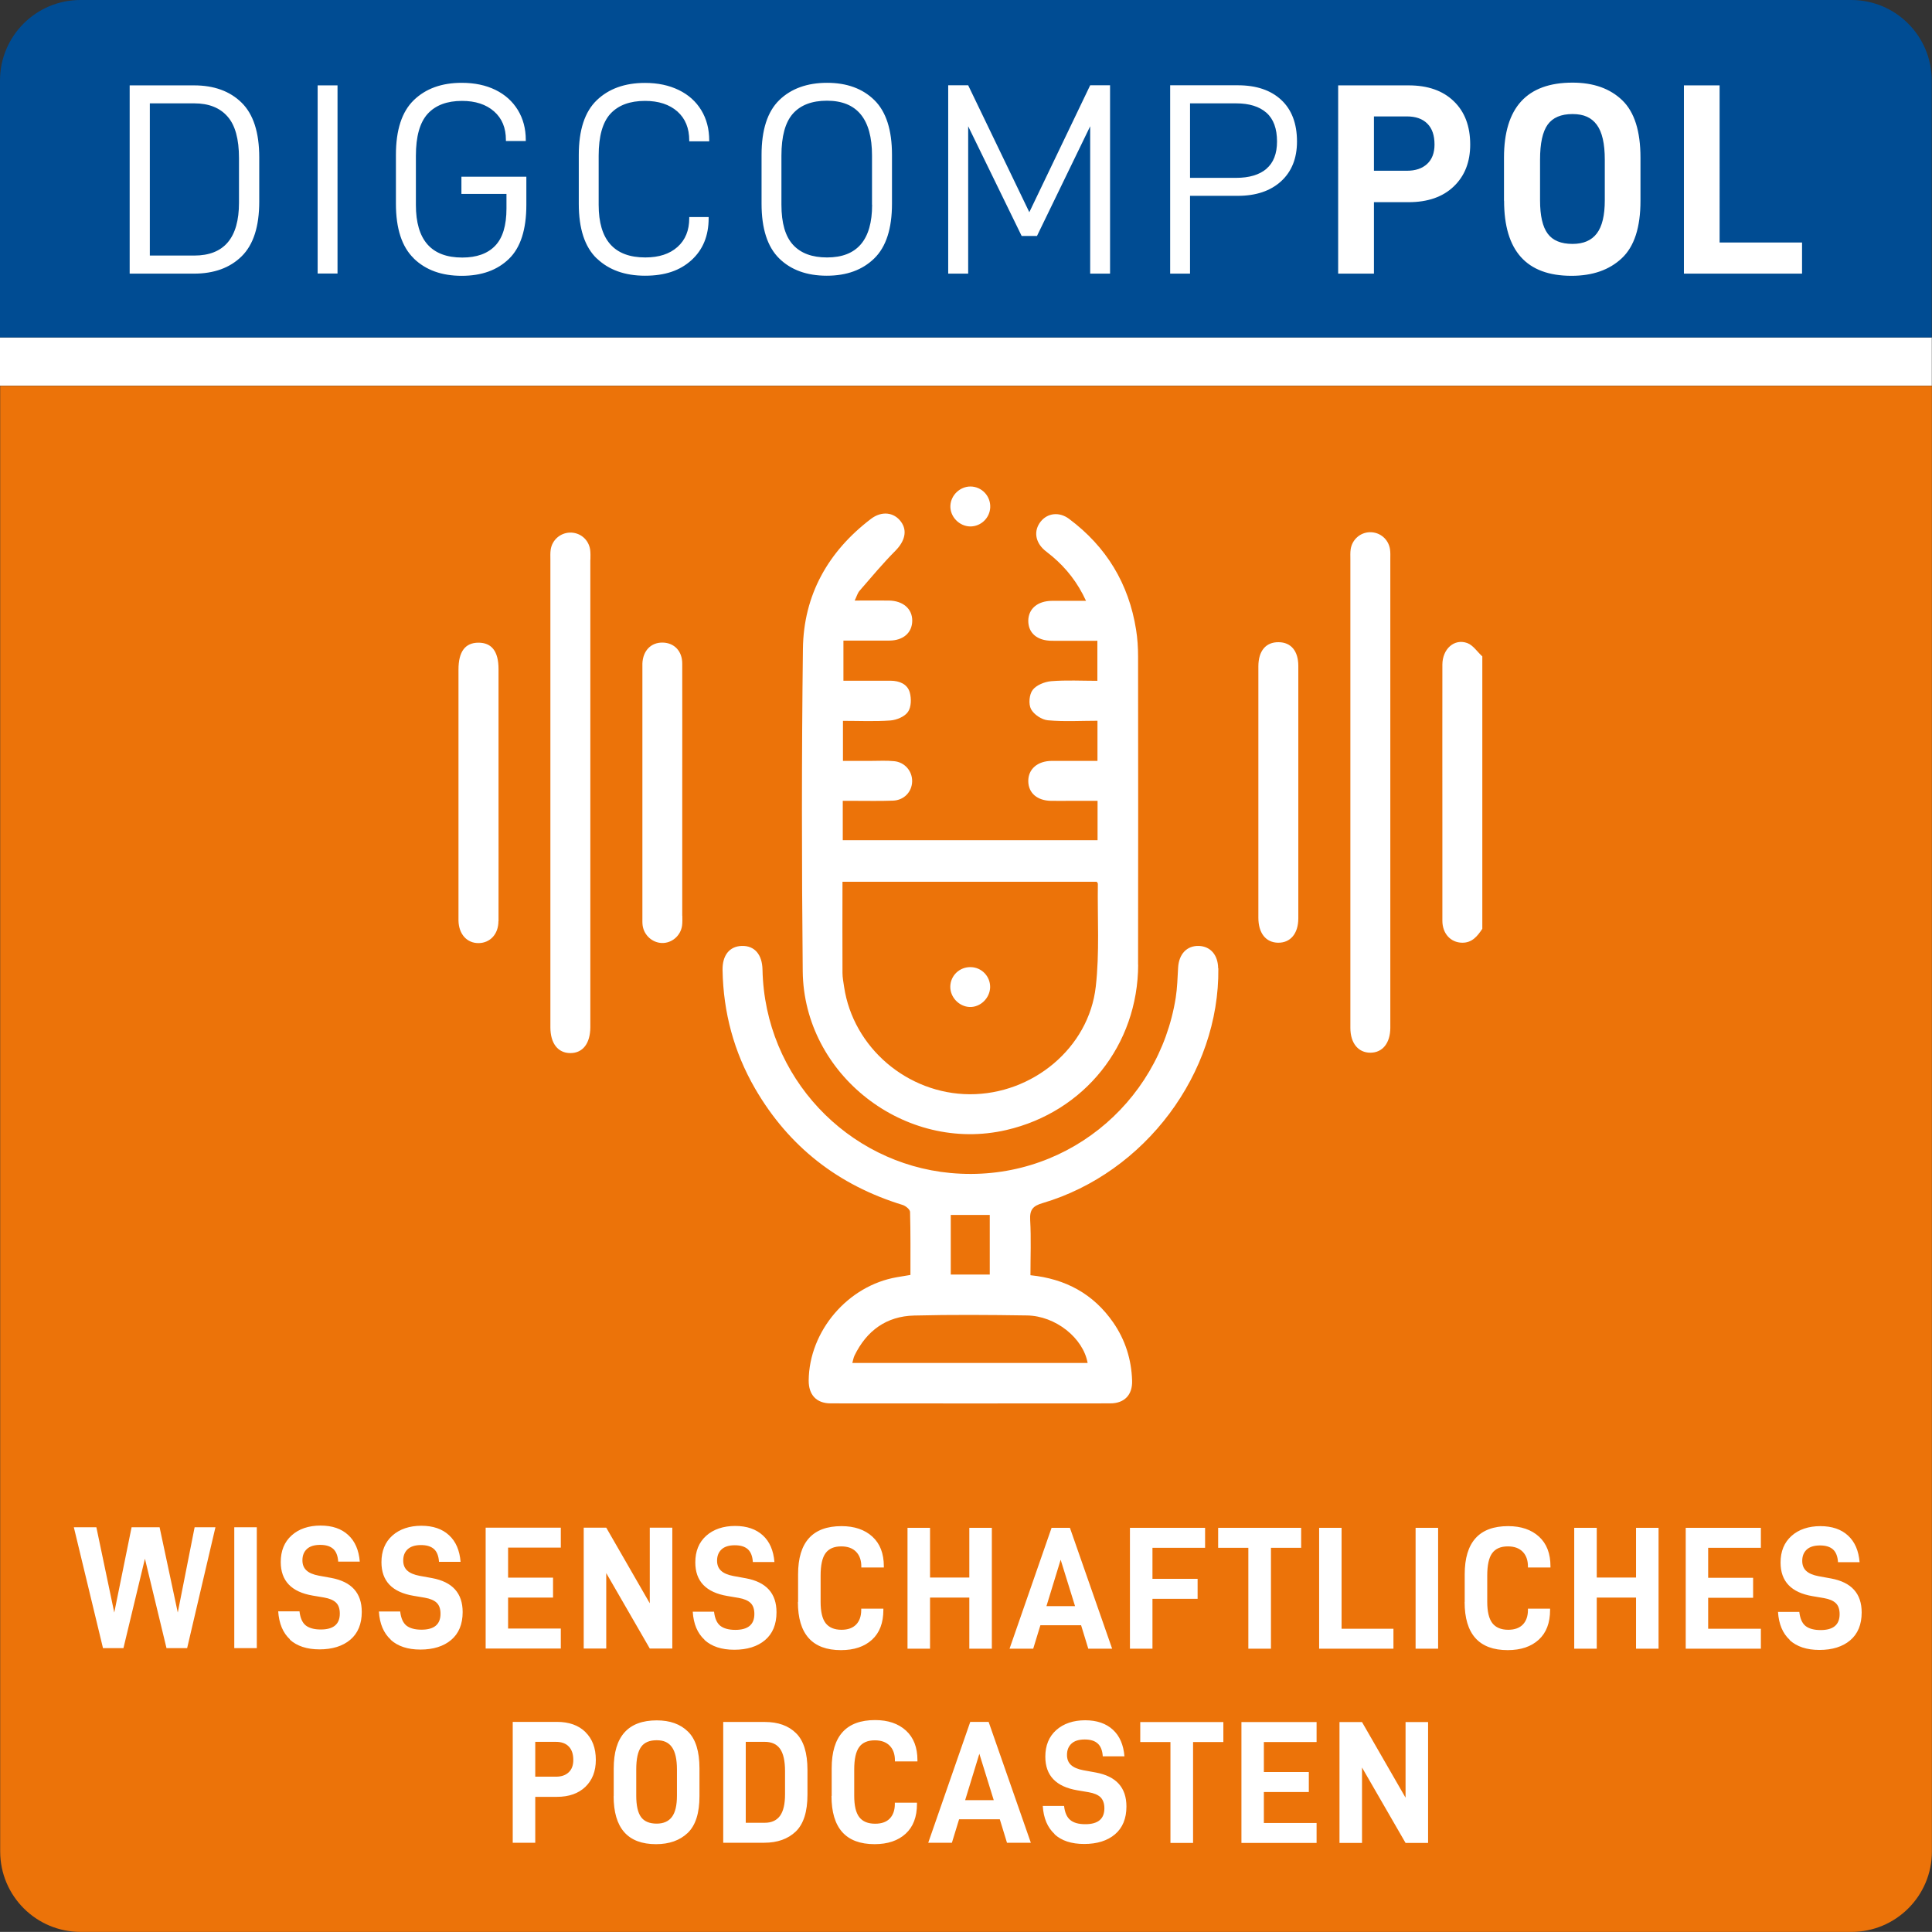 <?xml version="1.0" encoding="UTF-8"?><svg id="Ebene_2" xmlns="http://www.w3.org/2000/svg" viewBox="0 0 204.12 204.11"><rect x="0" y="0" width="204.12" height="204.11" fill="#333333" stroke="none"/><defs><style>.cls-1{fill:#004c93;}.cls-2{fill:#ec7309;}.cls-3{fill:#fff;}</style></defs><g id="Ebene_1-2"><g id="Flächen"><g><rect class="cls-3" y="35.65" width="204.1" height="5.1"/><path class="cls-1" d="M8.5,0C3.81,0,0,3.81,0,8.5v27.15H204.09V8.5c0-4.7-3.81-8.5-8.5-8.5H8.5Z"/><path class="cls-3" d="M177.91,9.02V28.91h12.48v-3.29h-8.71V9.02h-3.78Zm-9.2,15.64c-.56,.74-1.41,1.11-2.57,1.11-1.21,0-2.09-.36-2.62-1.08-.54-.72-.81-1.9-.81-3.53v-4.29c0-1.73,.27-2.96,.81-3.71,.54-.74,1.41-1.11,2.62-1.11s2.01,.38,2.57,1.14c.56,.76,.84,1.98,.84,3.68v4.29c0,1.6-.28,2.76-.84,3.5m-9.8-3.45c0,5.29,2.37,7.93,7.12,7.93,2.23,0,4-.62,5.32-1.86,1.32-1.24,1.97-3.26,1.97-6.07v-4.55c0-2.81-.64-4.83-1.93-6.07-1.29-1.24-3.04-1.86-5.25-1.86-4.82,0-7.24,2.64-7.24,7.93v4.55Zm-8.13-3.89c-.52,.48-1.23,.72-2.13,.72h-3.49v-5.74h3.49c.92,0,1.64,.25,2.15,.76,.51,.51,.76,1.24,.76,2.21,0,.88-.26,1.57-.78,2.05m2.81-6.63c-1.16-1.12-2.75-1.67-4.77-1.67h-7.44V28.91h3.78v-7.55h3.66c2.02,0,3.61-.55,4.77-1.66,1.16-1.11,1.74-2.58,1.74-4.43,0-1.94-.58-3.47-1.74-4.58m-19.79,7.15c-.75,.63-1.82,.95-3.2,.95h-4.87v-7.87h4.87c1.38,0,2.45,.33,3.2,.99,.75,.66,1.12,1.68,1.12,3.04,0,1.29-.38,2.25-1.12,2.88m1.56-7.28c-1.11-1.03-2.64-1.54-4.58-1.54h-7.15V28.91h2.1v-8.22h5.04c1.92,0,3.45-.51,4.57-1.53,1.12-1.02,1.69-2.42,1.69-4.21,0-1.9-.56-3.37-1.67-4.4m-18.08-1.54h-2.1l-6.43,13.41-6.46-13.41h-2.11V28.91h2.11V13.34l5.65,11.59h1.62l5.62-11.59v15.57h2.1V9.02Zm-25.14,12.63c0,3.71-1.59,5.56-4.76,5.56-1.58,0-2.77-.44-3.59-1.33-.82-.89-1.23-2.3-1.23-4.24v-5.19c0-2.04,.4-3.51,1.21-4.43,.81-.91,2.01-1.37,3.6-1.37,3.17,0,4.76,1.93,4.76,5.79v5.19Zm-9.82,5.66c1.24,1.22,2.92,1.83,5.03,1.83s3.77-.61,5.02-1.83c1.25-1.22,1.87-3.15,1.87-5.78v-5.16c0-2.63-.62-4.56-1.86-5.78-1.24-1.22-2.91-1.83-5-1.83s-3.8,.61-5.05,1.83c-1.25,1.22-1.87,3.15-1.87,5.78v5.16c0,2.63,.62,4.56,1.86,5.78m-19.27,0c1.27,1.22,2.97,1.83,5.1,1.83s3.69-.55,4.9-1.64c1.21-1.1,1.82-2.57,1.82-4.44v-.12h-2.05v.12c0,1.29-.41,2.3-1.24,3.04-.83,.74-1.96,1.11-3.4,1.11-3.29,0-4.93-1.85-4.93-5.56v-5.19c0-2.06,.42-3.54,1.25-4.44,.84-.9,2.05-1.35,3.65-1.35,1.44,0,2.58,.38,3.42,1.12,.84,.75,1.25,1.77,1.25,3.06v.09h2.11v-.09c0-1.21-.28-2.28-.84-3.2-.56-.92-1.35-1.63-2.38-2.13-1.03-.5-2.21-.75-3.56-.75-2.13,0-3.83,.61-5.1,1.83-1.27,1.22-1.9,3.15-1.9,5.78v5.16c0,2.63,.63,4.56,1.9,5.78m-19.33,0c1.26,1.22,2.94,1.83,5.06,1.83s3.76-.6,4.99-1.79c1.23-1.19,1.84-3.1,1.84-5.71v-2.97h-6.86v1.82h4.76v1.53c0,1.81-.4,3.12-1.2,3.95-.8,.83-1.96,1.24-3.47,1.24-3.27,0-4.9-1.85-4.9-5.56v-5.19c0-2.04,.41-3.51,1.24-4.43,.83-.91,2.04-1.37,3.63-1.37,1.42,0,2.55,.37,3.39,1.11,.84,.74,1.25,1.74,1.25,3.01v.12h2.1v-.12c0-1.19-.28-2.24-.84-3.16-.56-.91-1.34-1.62-2.36-2.12-1.02-.5-2.21-.75-3.57-.75-2.11,0-3.8,.61-5.06,1.83-1.26,1.22-1.89,3.15-1.89,5.78v5.16c0,2.63,.63,4.56,1.89,5.78m-10.16,1.6h2.1V9.02h-2.1V28.91Zm-13.03-1.9h-4.7V10.92h4.7c1.52,0,2.69,.46,3.5,1.38,.82,.92,1.22,2.39,1.22,4.41v4.7c0,3.73-1.58,5.59-4.73,5.59M13.7,9.02V28.91h6.8c2.11,0,3.79-.61,5.03-1.83,1.24-1.22,1.86-3.15,1.86-5.78v-4.67c0-2.63-.62-4.56-1.86-5.78-1.24-1.22-2.92-1.83-5.03-1.83h-6.8Z"/></g></g><g><path class="cls-2" d="M.02,40.77V195.61c0,4.7,3.81,8.5,8.5,8.5H195.61c4.7,0,8.5-3.81,8.5-8.5V40.77H.02Z"/><path class="cls-3" d="M52.67,97.33c.01-4.51,0-9.03,0-13.54,0-4.37,0-8.74,0-13.11,0-1.86-.72-2.79-2.14-2.78-1.39,.01-2.09,.96-2.09,2.83,0,2.89,0,5.78,0,8.67v17.13c0,.25,0,.49,0,.74,.03,1.43,.9,2.39,2.14,2.37,1.21-.02,2.08-.95,2.08-2.32m9.72-38.19c0-.35,.02-.71-.03-1.06-.16-1.08-1.07-1.83-2.14-1.8-1.02,.03-1.88,.78-2.03,1.81-.05,.35-.03,.7-.03,1.06,0,8.22,0,16.43,0,24.65s0,16.5,0,24.75c0,1.7,.8,2.72,2.11,2.72,1.32,0,2.1-1.02,2.11-2.73v-.11c0-16.43,0-32.86,0-49.29m9.71,37.63c0-4.34,0-8.67,0-13.01,0-4.55,.01-9.1,0-13.64,0-1.33-.85-2.19-2.05-2.22-1.25-.03-2.11,.86-2.16,2.22,0,.14,0,.28,0,.42,0,8.81,0,17.63,0,26.44,0,.28-.01,.57,.03,.84,.16,1.02,1.03,1.79,2.03,1.82,1.04,.03,1.97-.75,2.13-1.82,.05-.35,.03-.7,.03-1.06m32.53-43.16c.04-1.19-.89-2.17-2.07-2.19-1.12-.01-2.09,.91-2.14,2.03-.05,1.15,.93,2.17,2.09,2.19,1.13,.01,2.08-.89,2.12-2.03m-.01,50.7c.01-1.14-.89-2.08-2.03-2.11-1.19-.04-2.17,.89-2.18,2.07-.01,1.11,.92,2.09,2.03,2.14,1.14,.05,2.16-.93,2.18-2.1m11.16-.05c-.73,6.49-6.69,11.39-13.31,11.37-6.58-.03-12.32-4.92-13.28-11.35-.07-.49-.17-.98-.17-1.47-.02-3.17,0-6.34,0-9.63h26.86c.06,.09,.12,.15,.12,.21-.05,3.63,.19,7.29-.22,10.87m4.47-2.29c.02-10.86,.01-21.72,0-32.58,0-.95-.06-1.91-.21-2.84-.77-4.86-3.14-8.77-7.08-11.71-1.04-.78-2.29-.62-3.01,.3-.74,.95-.58,2.13,.41,3,.26,.23,.56,.43,.82,.66,1.49,1.26,2.68,2.76,3.57,4.7-1.3,0-2.45,0-3.59,0-1.53,.01-2.5,.84-2.51,2.11,0,1.29,.93,2.1,2.49,2.11,1.57,.01,3.15,0,4.81,0v4.23c-1.66,0-3.28-.09-4.88,.04-.69,.06-1.57,.41-1.96,.93-.36,.47-.45,1.49-.17,2.02,.3,.57,1.13,1.12,1.78,1.18,1.73,.16,3.49,.05,5.24,.05v4.24c-1.66,0-3.24,0-4.83,0-1.51,.01-2.49,.87-2.48,2.14,.01,1.25,.94,2.06,2.41,2.08,.7,.01,1.41,0,2.11,0h2.8v4.16h-26.92v-4.16c.43,0,.81,0,1.18,0,1.37,0,2.75,.03,4.12-.02,1.17-.04,2-.92,2.03-2.02,.03-1.09-.78-2.05-1.91-2.15-.8-.08-1.62-.03-2.43-.03-1,0-2,0-2.97,0v-4.23c1.71,0,3.37,.08,5.01-.04,.66-.05,1.51-.4,1.86-.91,.35-.5,.37-1.41,.19-2.05-.25-.89-1.09-1.23-2.01-1.24-1.68,0-3.35,0-5,0v-4.24c1.69,0,3.27,.01,4.85,0,1.48-.01,2.4-.83,2.42-2.08,.02-1.27-.97-2.13-2.47-2.15-1.15-.01-2.31,0-3.61,0,.21-.43,.3-.79,.52-1.04,1.24-1.43,2.45-2.88,3.78-4.22,.98-.99,1.3-2.11,.59-3.07-.74-1.01-2.04-1.16-3.17-.3-4.53,3.45-7.12,8.04-7.19,13.73-.14,11.35-.13,22.71-.02,34.06,.11,10.97,10.84,19.25,21.51,16.78,8.26-1.91,13.91-8.98,13.93-17.49m-11.76,37.08c3.03,.04,5.95,2.38,6.42,5.02h-24.86c.08-.28,.12-.55,.23-.78,1.28-2.63,3.37-4.16,6.3-4.23,3.97-.1,7.94-.07,11.91-.01m-3.92-4.32h-4.12v-6.3h4.12v6.3Zm24.13-32.36c-.02-1.4-.8-2.31-2.03-2.36-1.28-.04-2.12,.86-2.2,2.3-.06,1.06-.09,2.12-.25,3.16-1.79,11.29-11.93,19.64-23.81,18.53-10.87-1.02-19.61-10.11-19.85-21.47-.03-1.63-.85-2.56-2.19-2.52-1.29,.04-2.06,.98-2.03,2.56,.08,4.46,1.2,8.64,3.43,12.5,3.57,6.16,8.81,10.23,15.61,12.31,.31,.1,.76,.47,.77,.73,.06,2.22,.04,4.43,.04,6.66-.53,.09-.98,.16-1.43,.24-5.18,.89-9.27,5.68-9.32,10.91-.01,1.51,.81,2.41,2.3,2.42,9.85,.01,19.7,.01,29.56,0,1.5,0,2.36-.9,2.31-2.4-.07-2.24-.72-4.3-1.99-6.14-2.1-3.03-5.04-4.62-8.75-5,0-1.96,.08-3.9-.03-5.83-.06-1.08,.28-1.49,1.31-1.79,10.84-3.2,18.7-13.73,18.57-24.8m8.45-5.3c0-8.88,0-17.77,0-26.65,0-1.58-.77-2.5-2.08-2.51-1.35-.02-2.14,.92-2.14,2.56,0,4.41,0,8.81,0,13.22s0,8.88,0,13.33c0,1.63,.79,2.62,2.08,2.64,1.31,.02,2.14-.97,2.14-2.58m9.72-37.92c0-.35,.02-.71-.03-1.06-.16-1.08-1.07-1.83-2.13-1.81-1.02,.02-1.88,.78-2.03,1.81-.05,.35-.03,.7-.03,1.06,0,8.18,0,16.36,0,24.54s0,16.64,0,24.96c0,1.61,.83,2.62,2.11,2.62,1.29,0,2.1-1.01,2.11-2.62v-.32c0-16.4,0-32.79,0-49.19m9.72,39.04v-28.78c-.53-.48-.97-1.18-1.59-1.41-1.38-.5-2.62,.63-2.63,2.27-.01,5.57,0,11.14,0,16.71,0,3.45,0,6.91,0,10.36,0,1.36,.88,2.3,2.08,2.32,1.06,.02,1.62-.69,2.14-1.47"/><path class="cls-3" d="M150.88,181.94h-2.38v7.99l-4.6-7.99h-2.38v12.77h2.38v-7.97l4.6,7.97h2.38v-12.77Zm-17.35,2.11h5.57v-2.11h-7.94v12.77h7.94v-2.11h-5.57v-3.27h4.75v-2.11h-4.75v-3.16Zm-4.28,0v-2.11h-8.78v2.11h3.19v10.66h2.39v-10.66h3.19Zm-17.84,9.74c.75,.69,1.79,1.03,3.14,1.03s2.45-.34,3.25-1.02c.8-.68,1.21-1.66,1.21-2.94,0-2-1.08-3.19-3.23-3.59l-1.32-.24c-.59-.11-1.03-.3-1.31-.56s-.42-.61-.42-1.06c0-.51,.16-.9,.47-1.19,.31-.29,.78-.44,1.4-.44s1.06,.14,1.38,.43c.31,.28,.49,.73,.53,1.35h2.29c-.1-1.21-.5-2.15-1.22-2.81s-1.69-1-2.93-1-2.29,.35-3.06,1.04c-.77,.69-1.15,1.63-1.15,2.81,0,1.99,1.13,3.17,3.39,3.55l1.18,.2c.58,.1,1,.28,1.27,.54,.26,.27,.4,.65,.4,1.16,0,1.12-.67,1.68-2.01,1.68-.7,0-1.23-.14-1.59-.44-.36-.29-.58-.79-.66-1.49h-2.25c.08,1.3,.5,2.28,1.25,2.97m-6.42-3.58h-3.03l1.5-4.9,1.52,4.9Zm.63,2.02l.76,2.48h2.52l-4.46-12.77h-1.94l-4.44,12.77h2.5l.76-2.48h4.3Zm-17.78-2.46c0,3.39,1.52,5.09,4.55,5.09,1.39,0,2.48-.37,3.28-1.1,.8-.73,1.2-1.78,1.2-3.15v-.13h-2.34v.15c0,.64-.18,1.15-.53,1.52-.36,.37-.87,.55-1.55,.55-.76,0-1.32-.23-1.68-.7-.36-.47-.53-1.22-.53-2.26v-2.76c0-1.1,.17-1.89,.52-2.37,.34-.48,.9-.72,1.66-.72,.68,0,1.2,.19,1.57,.57,.37,.38,.55,.9,.55,1.55v.11h2.38v-.13c0-1.34-.4-2.39-1.21-3.13-.81-.74-1.9-1.11-3.26-1.11-3.06,0-4.59,1.7-4.59,5.09v2.92Zm-7.05,2.83h-2.01v-8.55h2.01c.72,0,1.26,.24,1.61,.73,.35,.49,.53,1.27,.53,2.36v2.46c0,1.04-.18,1.79-.54,2.28-.36,.48-.89,.72-1.6,.72m-4.39-10.66v12.77h4.33c1.4,0,2.51-.4,3.34-1.19,.82-.8,1.23-2.09,1.23-3.89v-2.61c0-1.8-.4-3.1-1.21-3.89-.8-.79-1.9-1.18-3.29-1.18h-4.41Zm-5.42,10.04c-.35,.47-.89,.71-1.61,.71-.76,0-1.31-.23-1.65-.69-.34-.46-.51-1.22-.51-2.27v-2.76c0-1.11,.17-1.9,.51-2.38,.34-.48,.89-.71,1.65-.71s1.26,.24,1.61,.73c.35,.49,.53,1.27,.53,2.36v2.76c0,1.02-.17,1.77-.53,2.25m-6.16-2.21c0,3.39,1.49,5.09,4.48,5.09,1.4,0,2.52-.4,3.35-1.19,.83-.8,1.24-2.09,1.24-3.89v-2.92c0-1.8-.4-3.1-1.21-3.89-.81-.8-1.91-1.19-3.3-1.19-3.03,0-4.55,1.7-4.55,5.09v2.92Zm-4.75-2.5c-.33,.31-.77,.46-1.34,.46h-2.19v-3.68h2.19c.58,0,1.03,.16,1.35,.49,.32,.33,.48,.8,.48,1.42,0,.57-.16,1-.49,1.31m1.77-4.26c-.73-.71-1.73-1.07-3-1.07h-4.68v12.77h2.38v-4.85h2.3c1.27,0,2.27-.36,3-1.06,.73-.71,1.1-1.65,1.1-2.84,0-1.25-.37-2.23-1.1-2.94"/><path class="cls-3" d="M189.09,173.29c.75,.68,1.79,1.03,3.14,1.03s2.45-.34,3.25-1.02c.8-.68,1.21-1.66,1.21-2.94,0-2-1.08-3.19-3.23-3.59l-1.32-.24c-.59-.11-1.03-.3-1.31-.56-.28-.26-.42-.61-.42-1.06,0-.51,.16-.9,.47-1.19,.31-.29,.78-.44,1.4-.44s1.06,.14,1.38,.42c.31,.28,.49,.73,.53,1.35h2.28c-.1-1.21-.5-2.15-1.22-2.81-.72-.67-1.7-1-2.93-1s-2.29,.35-3.05,1.04c-.77,.69-1.15,1.63-1.15,2.81,0,1.99,1.13,3.17,3.39,3.55l1.18,.2c.58,.1,1,.28,1.27,.54,.27,.26,.4,.65,.4,1.16,0,1.12-.67,1.68-2.01,1.68-.7,0-1.23-.15-1.59-.43-.36-.29-.58-.79-.66-1.49h-2.25c.08,1.3,.5,2.28,1.25,2.97m-8.63-9.74h5.57v-2.11h-7.94v12.77h7.94v-2.11h-5.57v-3.27h4.75v-2.11h-4.75v-3.16Zm-5.24-2.11h-2.38v5.25h-4.15v-5.25h-2.38v12.77h2.38v-5.4h4.15v5.4h2.38v-12.77Zm-20.49,7.83c0,3.39,1.52,5.09,4.55,5.09,1.39,0,2.48-.37,3.28-1.1,.8-.73,1.2-1.78,1.2-3.15v-.13h-2.34v.15c0,.64-.18,1.15-.53,1.52-.36,.37-.87,.56-1.55,.56-.76,0-1.32-.24-1.68-.7-.36-.47-.54-1.22-.54-2.26v-2.76c0-1.1,.17-1.89,.52-2.37,.35-.48,.9-.72,1.66-.72,.68,0,1.2,.19,1.57,.57,.37,.38,.55,.9,.55,1.55v.11h2.38v-.13c0-1.34-.4-2.39-1.21-3.13-.81-.74-1.9-1.11-3.26-1.11-3.06,0-4.59,1.7-4.59,5.09v2.92Zm-5.18,4.94h2.38v-12.77h-2.38v12.77Zm-10.19-12.77v12.77h7.85v-2.11h-5.48v-10.66h-2.38Zm-1.9,2.11v-2.11h-8.77v2.11h3.19v10.66h2.39v-10.66h3.19Zm-15.72,0h5.57v-2.11h-7.94v12.77h2.38v-5.27h4.77v-2.11h-4.77v-3.27Zm-8.16,6.16h-3.03l1.5-4.9,1.52,4.9Zm.63,2.02l.76,2.48h2.52l-4.46-12.77h-1.94l-4.44,12.77h2.5l.76-2.48h4.3Zm-9.43-10.29h-2.38v5.25h-4.15v-5.25h-2.38v12.77h2.38v-5.4h4.15v5.4h2.38v-12.77Zm-20.49,7.83c0,3.39,1.52,5.09,4.55,5.09,1.39,0,2.48-.37,3.28-1.1,.8-.73,1.2-1.78,1.2-3.15v-.13h-2.34v.15c0,.64-.18,1.15-.53,1.52-.36,.37-.87,.56-1.55,.56-.76,0-1.32-.24-1.68-.7-.36-.47-.53-1.22-.53-2.26v-2.76c0-1.1,.17-1.89,.52-2.37,.35-.48,.9-.72,1.66-.72,.68,0,1.2,.19,1.57,.57,.37,.38,.55,.9,.55,1.55v.11h2.38v-.13c0-1.34-.4-2.39-1.21-3.13-.81-.74-1.9-1.11-3.26-1.11-3.06,0-4.59,1.7-4.59,5.09v2.92Zm-9.86,4.02c.75,.68,1.79,1.03,3.14,1.03s2.45-.34,3.25-1.02c.8-.68,1.21-1.66,1.21-2.94,0-2-1.08-3.19-3.23-3.59l-1.32-.24c-.59-.11-1.03-.3-1.31-.56-.28-.26-.42-.61-.42-1.06,0-.51,.16-.9,.47-1.19,.31-.29,.78-.44,1.4-.44s1.06,.14,1.38,.42c.31,.28,.49,.73,.53,1.35h2.28c-.1-1.21-.5-2.15-1.22-2.81s-1.69-1-2.93-1-2.29,.35-3.06,1.04c-.77,.69-1.15,1.63-1.15,2.81,0,1.99,1.13,3.17,3.39,3.55l1.18,.2c.58,.1,1,.28,1.27,.54,.27,.26,.4,.65,.4,1.16,0,1.12-.67,1.68-2.01,1.68-.7,0-1.23-.15-1.59-.43-.36-.29-.58-.79-.66-1.49h-2.25c.08,1.3,.5,2.28,1.25,2.97m-3.41-11.85h-2.38v7.99l-4.6-7.99h-2.38v12.77h2.38v-7.97l4.6,7.97h2.38v-12.77Zm-17.35,2.11h5.57v-2.11h-7.94v12.77h7.94v-2.11h-5.57v-3.27h4.75v-2.11h-4.75v-3.16Zm-12.4,9.74c.75,.68,1.79,1.03,3.14,1.03s2.45-.34,3.25-1.02c.8-.68,1.21-1.66,1.21-2.94,0-2-1.08-3.19-3.23-3.59l-1.32-.24c-.59-.11-1.03-.3-1.31-.56-.28-.26-.42-.61-.42-1.06,0-.51,.16-.9,.47-1.19,.32-.29,.78-.44,1.4-.44s1.06,.14,1.38,.42c.31,.28,.49,.73,.53,1.35h2.28c-.1-1.21-.5-2.15-1.22-2.81-.72-.67-1.7-1-2.93-1s-2.29,.35-3.06,1.04c-.77,.69-1.15,1.63-1.15,2.81,0,1.99,1.13,3.17,3.39,3.55l1.18,.2c.58,.1,1,.28,1.27,.54,.27,.26,.4,.65,.4,1.16,0,1.12-.67,1.68-2.01,1.68-.7,0-1.23-.15-1.59-.43-.36-.29-.58-.79-.66-1.49h-2.25c.08,1.3,.5,2.28,1.25,2.97m-10.66,0c.75,.68,1.8,1.03,3.14,1.03s2.45-.34,3.25-1.02c.8-.68,1.21-1.66,1.21-2.94,0-2-1.08-3.19-3.23-3.59l-1.32-.24c-.59-.11-1.03-.3-1.3-.56-.28-.26-.42-.61-.42-1.06,0-.51,.16-.9,.47-1.19,.31-.29,.78-.44,1.4-.44s1.06,.14,1.38,.42c.31,.28,.49,.73,.53,1.35h2.28c-.1-1.21-.5-2.15-1.22-2.81-.72-.67-1.69-1-2.93-1s-2.29,.35-3.05,1.04c-.77,.69-1.15,1.63-1.15,2.81,0,1.99,1.13,3.17,3.39,3.55l1.18,.2c.58,.1,1,.28,1.27,.54,.27,.26,.4,.65,.4,1.16,0,1.12-.67,1.68-2.01,1.68-.7,0-1.23-.15-1.59-.43-.36-.29-.58-.79-.66-1.49h-2.25c.09,1.3,.5,2.28,1.25,2.97m-5.89,.92h2.38v-12.77h-2.38v12.77Zm-1.98-12.77h-2.21l-1.78,9.01-1.92-9.01h-2.96l-1.83,9.01-1.89-9.01h-2.38l3.08,12.77h2.16l2.27-9.45,2.28,9.45h2.18l2.99-12.77Z"/></g></g></svg>